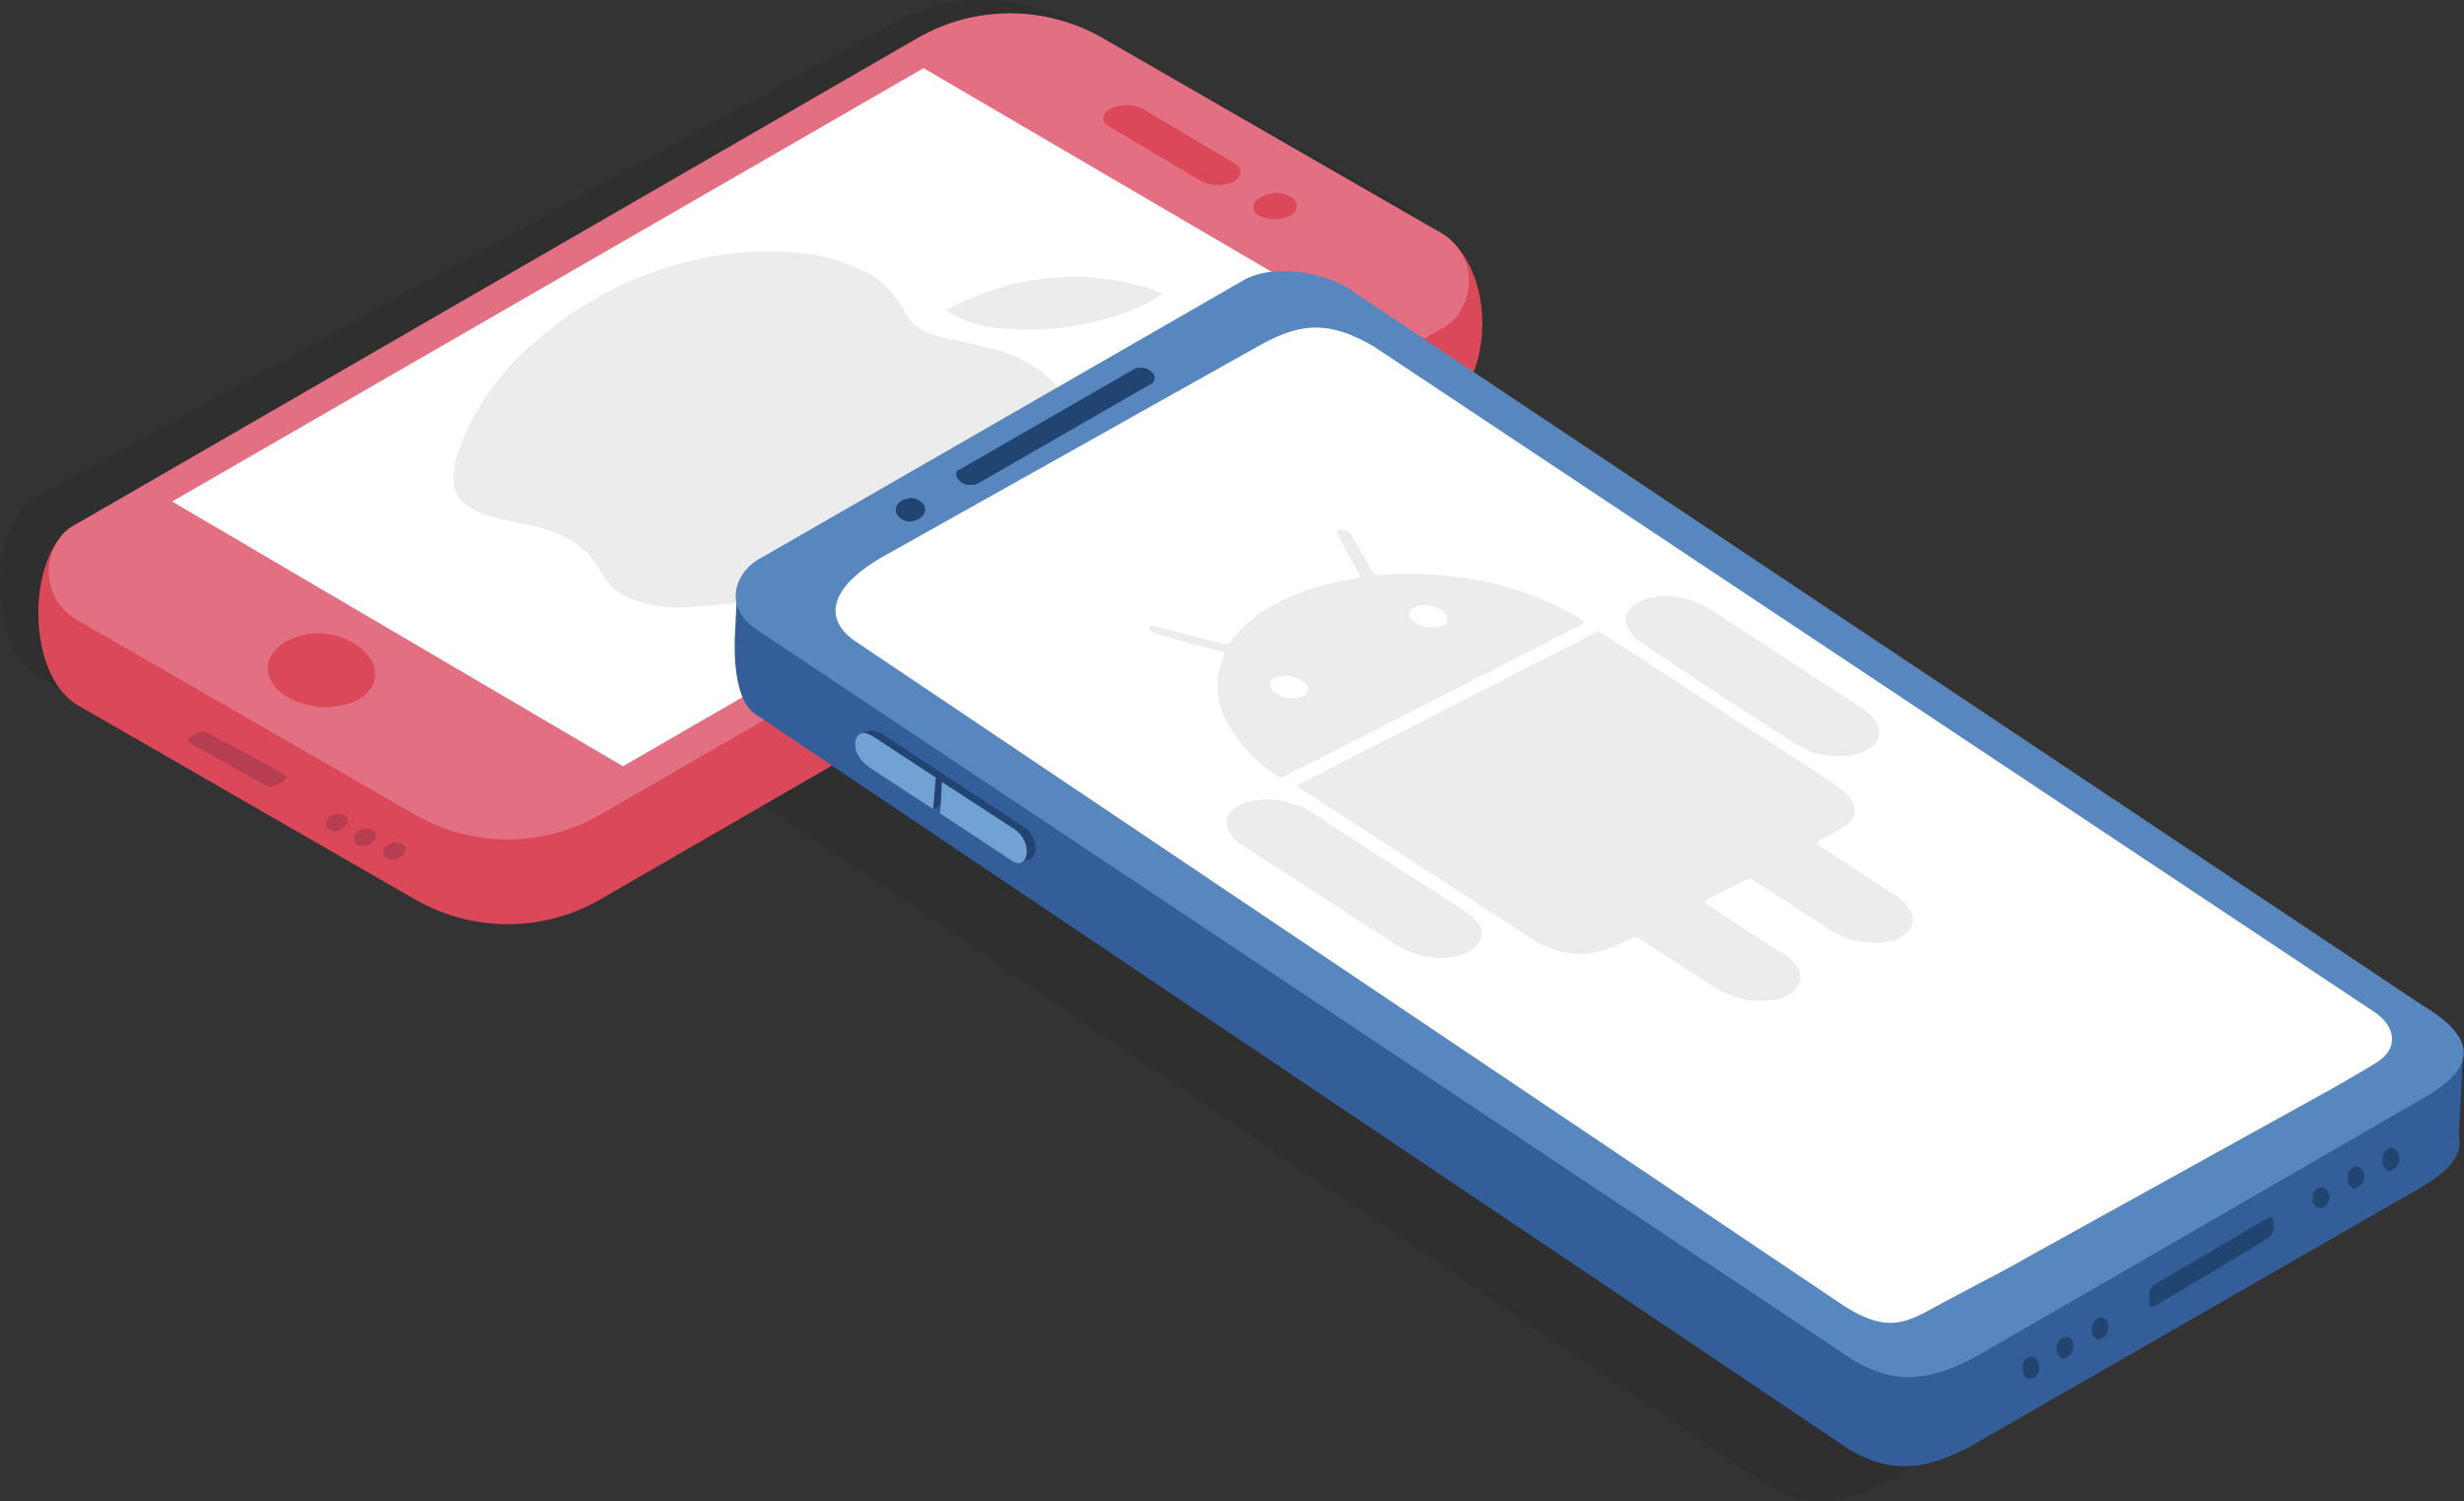 <?xml version="1.0" encoding="utf-8"?>
<!-- Generator: Adobe Illustrator 24.1.0, SVG Export Plug-In . SVG Version: 6.00 Build 0)  -->
<svg version="1.1" id="Layer_1" xmlns="http://www.w3.org/2000/svg" xmlns:xlink="http://www.w3.org/1999/xlink" x="0px" y="0px"
	 viewBox="0 0 282 171.8" style="enable-background:new 0 0 282 171.8;" xml:space="preserve">
<rect x="0" y="0" width="282" height="171.8" fill="#333333" stroke="none"/>
<style type="text/css">
	.st0{opacity:8.000000e-02;enable-background:new    ;}
	.st1{fill:#DA4859;}
	.st2{fill:#E36F83;}
	.st3{fill:#FFFFFF;}
	.st4{fill:#ECECEC;}
	.st5{fill:#B73E50;}
	.st6{fill:#E25050;}
	.st7{fill:#F47676;}
	.st8{fill:#345E99;}
	.st9{fill:#5887BF;}
	.st10{fill:#214570;}
	.st11{fill:#71A2D3;}
</style>
<g>
	<path class="st0" d="M132,40.4c3.4-2,8.9-1.1,11.9,0.6l123.4,88.4c10.3,6.1-1.4,11.5-1.2,11.3l-48.2,27.7c-7,4.3-11.1,4.2-15.7,1.6
		L76.7,85c-4.4-2.8-2.5-7.1,0.4-8.4L132,40.4z"/>
	<path class="st0" d="M123.1,2.8l37.6,20.8c6.2,4.1,6.2,16.8,0,20.6L64.3,99.9c-6.5,3.7-14.5,3.7-21,0l-39-22.5
		c-6-3.9-5.5-17.8,0-20.6l97.8-54.1C108.6-0.9,116.6-0.9,123.1,2.8z"/>
	<path class="st1" d="M126.1,10.3L165,26.7c6.2,4,6.2,16.7,0,20.6L68.6,103c-6.5,3.7-14.5,3.7-21,0L8.7,80.6c-6-3.9-5.5-17.8,0-20.6
		l96.4-49.7C111.6,6.6,119.6,6.6,126.1,10.3z"/>
	<path class="st2" d="M126.1,4.3L165,26.7c3,1.8,4,5.6,2.3,8.6c-0.5,1-1.3,1.8-2.3,2.3L68.6,93.3c-6.5,3.7-14.5,3.7-21,0L8.7,70.9
		c-3-1.8-4-5.6-2.3-8.6c0.5-1,1.3-1.8,2.3-2.3l96.4-55.7C111.6,0.6,119.6,0.6,126.1,4.3z"/>
	<polygon class="st3" points="19.7,57.4 71.3,87.7 157.3,38 105.7,7.8 	"/>
	<path class="st1" d="M127,14.5l10.6,6.3c1.1,0.5,2.4,0.5,3.5,0l0,0c0.6-0.2,0.9-0.8,0.8-1.4c-0.1-0.3-0.3-0.5-0.6-0.7l-10.6-6.3
		c-1.1-0.5-2.4-0.5-3.5,0l0,0C126.1,13,125.9,13.8,127,14.5z"/>
	<path class="st1" d="M144.3,22.6c-0.6,0.2-1,0.8-0.8,1.4c0.1,0.3,0.3,0.6,0.6,0.7c1.1,0.5,2.4,0.5,3.5,0c0.6-0.2,0.9-0.8,0.8-1.4
		c-0.1-0.3-0.3-0.6-0.6-0.7C146.8,21.9,145.4,21.9,144.3,22.6z"/>
	<path class="st4" d="M133.1,33.6c-1.8,1.2-3.8,2.1-5.9,2.7c-4,1.2-8.1,1.7-12.3,1.3c-2.2-0.1-4.3-0.7-6.2-1.8
		c-0.4-0.2-0.4-0.3,0-0.5c7.2-3.9,15.6-4.7,23.4-2.1l0.2,0.1L133.1,33.6z"/>
	<path class="st4" d="M99.5,31.3c1.2,0.7,2.2,1.7,3,2.8c0.5,0.6,0.9,1.3,1.3,2c0.8,1.4,2.4,2.2,4.8,2.7c2,0.4,4,0.8,6,1.4
		c3.6,1.2,5.8,3,7.2,5.2c1,1.6,1.1,3.6,0.4,5.3c-0.1,0.4-0.1,0.4-0.8,0.3c-3.3-0.2-6.7,0-10,0.8c-2,0.5-4,1.2-5.8,2.2
		c-3.2,1.7-5.4,3.7-6.4,6c-0.8,1.7-0.8,3.7,0.1,5.4c0.1,0.2,0,0.3-0.4,0.5c-4.6,1.4-9.3,2.4-14,3c-2.1,0.3-4.2,0.5-6.3,0.6
		c-2.2,0.2-4.4-0.2-6.5-1c-1.2-0.5-2.2-1.3-2.9-2.3c-0.5-0.9-1-1.7-1.6-2.5c-1.5-1.7-3.8-2.9-6.9-3.6c-1.5-0.3-3.1-0.6-4.6-1
		c-2.8-0.8-4.1-2.2-4.2-4.1c0-1.6,0.4-3.1,1-4.5c1.7-4.2,4.4-7.9,7.8-10.9c2.1-1.9,4.5-3.7,6.9-5.1c3.1-1.9,6.5-3.3,10.1-4.3
		c4.3-1.2,8.8-1.7,13.2-1.3c2.6,0.2,5.1,0.8,7.4,1.9c0.2,0.1,0.4,0.2,0.6,0.3C99.1,31.1,99.3,31.2,99.5,31.3z"/>
	<path class="st5" d="M31.6,89.9c-0.4,0.2-0.8,0.2-1.2,0c0,0-8-4.5-8.7-4.9s0.9-1.1,0.9-1.1c0.4-0.2,0.8-0.2,1.2,0
		c0,0,7.6,4,8.9,4.9C33.1,89.1,31.6,89.9,31.6,89.9z"/>
	<path class="st5" d="M37.4,94.7c-0.3-0.4,0-1.1,0.6-1.4c0.5-0.3,1.2-0.2,1.7,0.2c0.3,0.4,0,1.1-0.6,1.4
		C38.5,95.3,37.8,95.2,37.4,94.7z M40.6,96.4c-0.3-0.5,0-1.1,0.6-1.4c0.5-0.3,1.3-0.2,1.7,0.2c0.3,0.4,0,1.1-0.6,1.4
		C41.7,97,41,96.9,40.6,96.4L40.6,96.4z M44,98c-0.3-0.4,0-1.1,0.6-1.4c0.5-0.3,1.2-0.2,1.7,0.2c0.3,0.4,0,1.1-0.6,1.4
		C45.1,98.5,44.4,98.4,44,98z"/>
	<path class="st1" d="M32.6,73.5c-2.5,1.5-2.6,4.1-0.3,5.9c2.6,1.8,5.9,2,8.7,0.7c2.5-1.5,2.6-4.1,0.3-5.9
		C38.8,72.2,35.4,71.9,32.6,73.5z"/>
	<path class="st6" d="M146.4,55.5l5.6-5c0.8-0.5,3.1-0.7,3.1-1.5l0,0c0-1.2-2.3-2-3.1-1.5l-6.9,4c-0.8,0.5-1.4,1.4-1.5,2.3l0,0
		C143.6,55,145.6,56,146.4,55.5z"/>
	<path class="st7" d="M146.8,55.3l6.9-4c0.8-0.5,1.4-1.4,1.5-2.3l0,0c0-0.8-0.7-1.2-1.5-0.7l-6.9,4c-0.8,0.5-1.4,1.3-1.5,2.3l0,0
		C145.3,55.5,145.9,55.8,146.8,55.3z"/>
	<path class="st6" d="M158.8,47.3l2.3-2.2c0.3-0.2,1.3-0.3,1.3-0.7l0,0c-0.2-0.5-0.8-0.8-1.3-0.7l-3,1.6c-0.4,0.2-0.6,0.6-0.7,1l0,0
		C157.8,47.1,158.3,47.4,158.8,47.3z"/>
	<path class="st7" d="M158.9,47.3l3-1.7c0.4-0.2,0.6-0.6,0.7-1l0,0c0-0.3-0.3-0.5-0.7-0.3l-3,1.7c-0.4,0.2-0.6,0.6-0.7,1l0,0
		C158.3,47.3,158.6,47.4,158.9,47.3z"/>
	<path class="st6" d="M134.5,62.4l5.6-4.9c0.8-0.5,3.1-0.7,3.1-1.5l0,0c0-1.2-2.3-2-3.1-1.5l-6.9,4c-0.8,0.5-1.4,1.3-1.5,2.3l0,0
		C131.8,61.9,133.7,62.9,134.5,62.4z"/>
	<path class="st7" d="M135.1,62.3l6.9-4c0.8-0.5,1.4-1.4,1.5-2.3l0,0c0-0.8-0.7-1.2-1.5-0.7l-6.9,4c-0.8,0.5-1.4,1.4-1.5,2.3l0,0
		C133.6,62.4,134.2,62.7,135.1,62.3z"/>
	<path class="st8" d="M84.1,73c-0.1,2.5,0.1,7.2,2.3,8.7L211.8,166c4.6,2.6,8.7,2.7,15.7-1.6l48.2-27.7c2.7-1.5,6.5-3.7,5.7-6.7
		l0.5-9.5h-10.1v1.7L154,43c-3-1.7-8.5-2.6-11.9-0.6L94.3,69.9v-1h-10L84.1,73z"/>
	<path class="st9" d="M87.2,63.8l54.9-31.6c3.4-2.1,8.9-1.1,11.9,0.6l123.3,82.3c9.1,5.4,2.8,9.1-1.2,11.3L228,154.2
		c-7,4.3-11.1,4.2-15.7,1.6L86.8,72.2C82.4,69.4,84.3,65.2,87.2,63.8z"/>
	<path class="st3" d="M97.9,73.4c3.6,2.4,112.9,75.9,112.9,75.9c5.9,3.9,8,1.6,12.5-0.7c3.4-1.8,6.7-3.5,10-5.4l33.6-18.6
		c2.1-1.2,3.5-2,5.1-3c2.5-1.5,2.3-4.1-0.3-5.8L157.3,39.7c-5.1-3-8.3-2.8-12.9-0.3l-42.8,24C94.3,67.4,94.5,71.1,97.9,73.4z"/>
	<path class="st10" d="M246,148.1c0-0.4,0.2-0.8,0.6-1.1c0,0,12.5-7.3,13.1-7.7s0.5,1.3,0.5,1.3c0,0.4-0.2,0.8-0.6,1.1
		c0,0-11.8,7.2-13.3,7.9C245.8,149.8,246,148.1,246,148.1z"/>
	<path class="st10" d="M240.5,150.8c0.5,0,0.9,0.6,0.8,1.2c0,0.6-0.5,1.2-1.1,1.3c-0.5,0-0.9-0.6-0.8-1.3
		C239.4,151.4,239.8,150.9,240.5,150.8z M236.5,153c0.5,0,0.9,0.6,0.8,1.2c0,0.6-0.5,1.2-1.1,1.3c-0.5,0-0.9-0.6-0.8-1.3
		C235.4,153.6,235.8,153,236.5,153z M232.5,155.3c0.5,0,0.9,0.6,0.9,1.3c0,0.6-0.5,1.2-1.1,1.2c-0.5,0-0.9-0.6-0.8-1.2
		C231.4,155.9,231.8,155.4,232.5,155.3z"/>
	<path class="st10" d="M273.7,131.4c0.5,0,0.9,0.6,0.9,1.3c0,0.6-0.5,1.2-1.1,1.3c-0.5,0-0.9-0.6-0.8-1.3
		C272.6,132,273.1,131.5,273.7,131.4z M269.7,133.5c0.5,0,0.9,0.6,0.9,1.2c0,0.6-0.5,1.2-1.1,1.3c-0.5,0-0.9-0.6-0.8-1.3
		C268.6,134.2,269.1,133.6,269.7,133.5z M265.7,135.9c0.5,0,0.9,0.6,0.9,1.2c0,0.6-0.5,1.2-1.1,1.2c-0.5,0-0.9-0.6-0.8-1.2
		C264.6,136.5,265.1,135.9,265.7,135.9z"/>
	<path class="st4" d="M218.1,106.9c0.6-0.5,0.9-1.2,0.8-2c-0.3-1.1-1.1-2-2.1-2.5c-2.8-1.8-5.6-3.7-8.4-5.5c-0.5-0.4-0.5-0.5,0-0.8
		c1.1-0.5,2.2-1.2,3.2-1.9c1.2-0.9,0.7-2.7-0.8-3.8c-0.5-0.4-1-0.7-1.5-1.1l-25.6-16.6l-0.7-0.5l-34.6,17.7l0.5,0.4l26.5,17.2
		c2,1.3,4.3,1.9,6.7,1.6c0.8-0.1,1.7-0.4,2.4-0.7c0.7-0.3,1.4-0.6,2.1-1c0.4-0.2,0.8-0.2,1.1,0.1c2.8,1.8,5.6,3.6,8.4,5.4
		c1.3,0.8,2.7,1.4,4.2,1.6c1.2,0.1,2.4,0,3.6-0.2l1.3-0.7c0.3-0.4,0.6-0.8,0.8-1.3c0.3-1.2-0.5-2.2-2-3.2c-2.9-1.8-5.7-3.7-8.5-5.5
		c-0.5-0.3-0.5-0.5,0-0.7c1.4-0.7,2.7-1.4,4.1-2.1c0.4-0.3,0.9-0.2,1.3,0.1c2.8,1.8,5.6,3.6,8.5,5.5c1.5,1,3.3,1.5,5.1,1.5
		c0.8,0,1.7-0.1,2.5-0.3L218.1,106.9z"/>
	<path class="st4" d="M131.9,71.6l7,1.8c1.7,0.4,1.7,0.5,2.3-0.4c1.9-2.5,5-4.4,9.1-5.7c1.6-0.5,3.2-0.8,4.8-1.1
		c0.5-0.1,0.6-0.2,0.4-0.6c-0.7-1.2-1.4-2.5-2-3.7c-0.2-0.3-0.4-0.7-0.5-1.1l0.5-0.2c0.5,0,1,0.3,1.2,0.7c0.8,1.4,1.6,2.8,2.4,4.2
		c0.2,0.3,0.4,0.4,0.9,0.3c2.8-0.2,5.5-0.2,8.3,0.2c5.1,0.5,9.9,2.1,14.4,4.7c0.8,0.5,0.8,0.5,0.1,0.9l-33.3,17l-0.5,0.3
		c-0.3,0.1-0.6,0.1-0.8-0.1c-2.5-1.6-4.5-3.7-5.9-6.4c-1.2-2.3-1.3-5-0.2-7.4c0.1-0.3,0-0.4-0.5-0.5c-2.4-0.6-4.7-1.2-7.1-1.9
		c-0.6-0.2-1-0.4-1-0.8L131.9,71.6z M165.1,71.6c0.8-0.4,0.7-1.2-0.2-1.8c-0.9-0.6-2-0.7-3-0.3c-0.8,0.4-0.8,1.2,0.1,1.8
		C162.9,71.8,164,72,165.1,71.6L165.1,71.6z M149.1,79.7c0.8-0.4,0.8-1.2-0.1-1.8s-2.1-0.7-3.1-0.3c-0.8,0.4-0.7,1.2,0.2,1.8
		S148.1,80.1,149.1,79.7L149.1,79.7z"/>
	<path class="st4" d="M158.8,98.6l-8.5-5.5c-1.5-1-3.2-1.5-5-1.6c-3-0.1-5.2,1.3-4.9,3c0.3,1,1,1.9,2,2.4
		c5.8,3.7,11.6,7.5,17.3,11.2c3.2,2.1,7.8,2,9.4,0c0.9-1.1,0.6-2.4-1-3.5s-3.6-2.4-5.4-3.5C161.4,100.3,160.1,99.4,158.8,98.6z"/>
	<path class="st4" d="M196.6,79.4l8.5,5.5c1.8,1.3,4.1,1.8,6.3,1.6c3.9-0.4,4.7-3,2.4-4.9c-0.4-0.4-0.9-0.7-1.4-1L196,69.9
		c-1.3-0.8-2.7-1.4-4.2-1.6c-3.3-0.4-6.1,1-5.7,3c0.4,1.1,1.1,2,2.1,2.5L196.6,79.4z"/>
	<path class="st10" d="M132.1,43.5L132.1,43.5c0.4-0.8-1.2-1.9-2.4-1.2l-19.8,11.4c-0.4,0.1-0.6,0.5-0.4,0.9c0,0.1,0.1,0.2,0.2,0.3
		l0,0c0.2,0.2,0.4,0.4,0.7,0.5l0,0l0.3,0.1l0,0c0.1,0,0.2,0,0.3,0h0.4c0.1,0,0.2,0,0.3-0.1l0,0c0.1,0,0.2-0.1,0.3-0.1l19.8-11.4
		c0.1,0,0.2-0.1,0.2-0.2l0,0L132.1,43.5L132.1,43.5z"/>
	<path class="st10" d="M117.1,94.6l-16-10.5c-0.8-0.5-1.3-0.6-1.7-0.4l0,0l-1,0.3l0.5,0.5c-0.1,0.4,0,0.8,0.1,1.2
		c0.3,0.8,0.9,1.4,1.6,1.9l5.9,3.8l0.4,1.2l0.8-0.5l8.8,5.8l0.4,0.8l0.8-0.3c0.1,0,0.2-0.1,0.3-0.1l0,0
		C118.8,97.8,118.8,95.7,117.1,94.6L117.1,94.6z"/>
	<path class="st11" d="M116.1,94.9l-8.3-5.4l-0.2,3.6l8.2,5.4C117.6,99.8,118.4,96.5,116.1,94.9z M107.1,89l-7-4.6
		c-1.9-1.3-2.5,0.2-2.1,1.6c0.3,0.8,0.9,1.4,1.6,1.9l7.2,4.7L107.1,89z"/>
	<path class="st10" d="M105.8,57.9c-0.4-0.7-1.3-1.1-2.1-0.8c-0.9,0.2-1.4,1-1.1,1.7c0.4,0.7,1.3,1.1,2.1,0.8
		C105.6,59.3,106.1,58.6,105.8,57.9z"/>
</g>
</svg>

